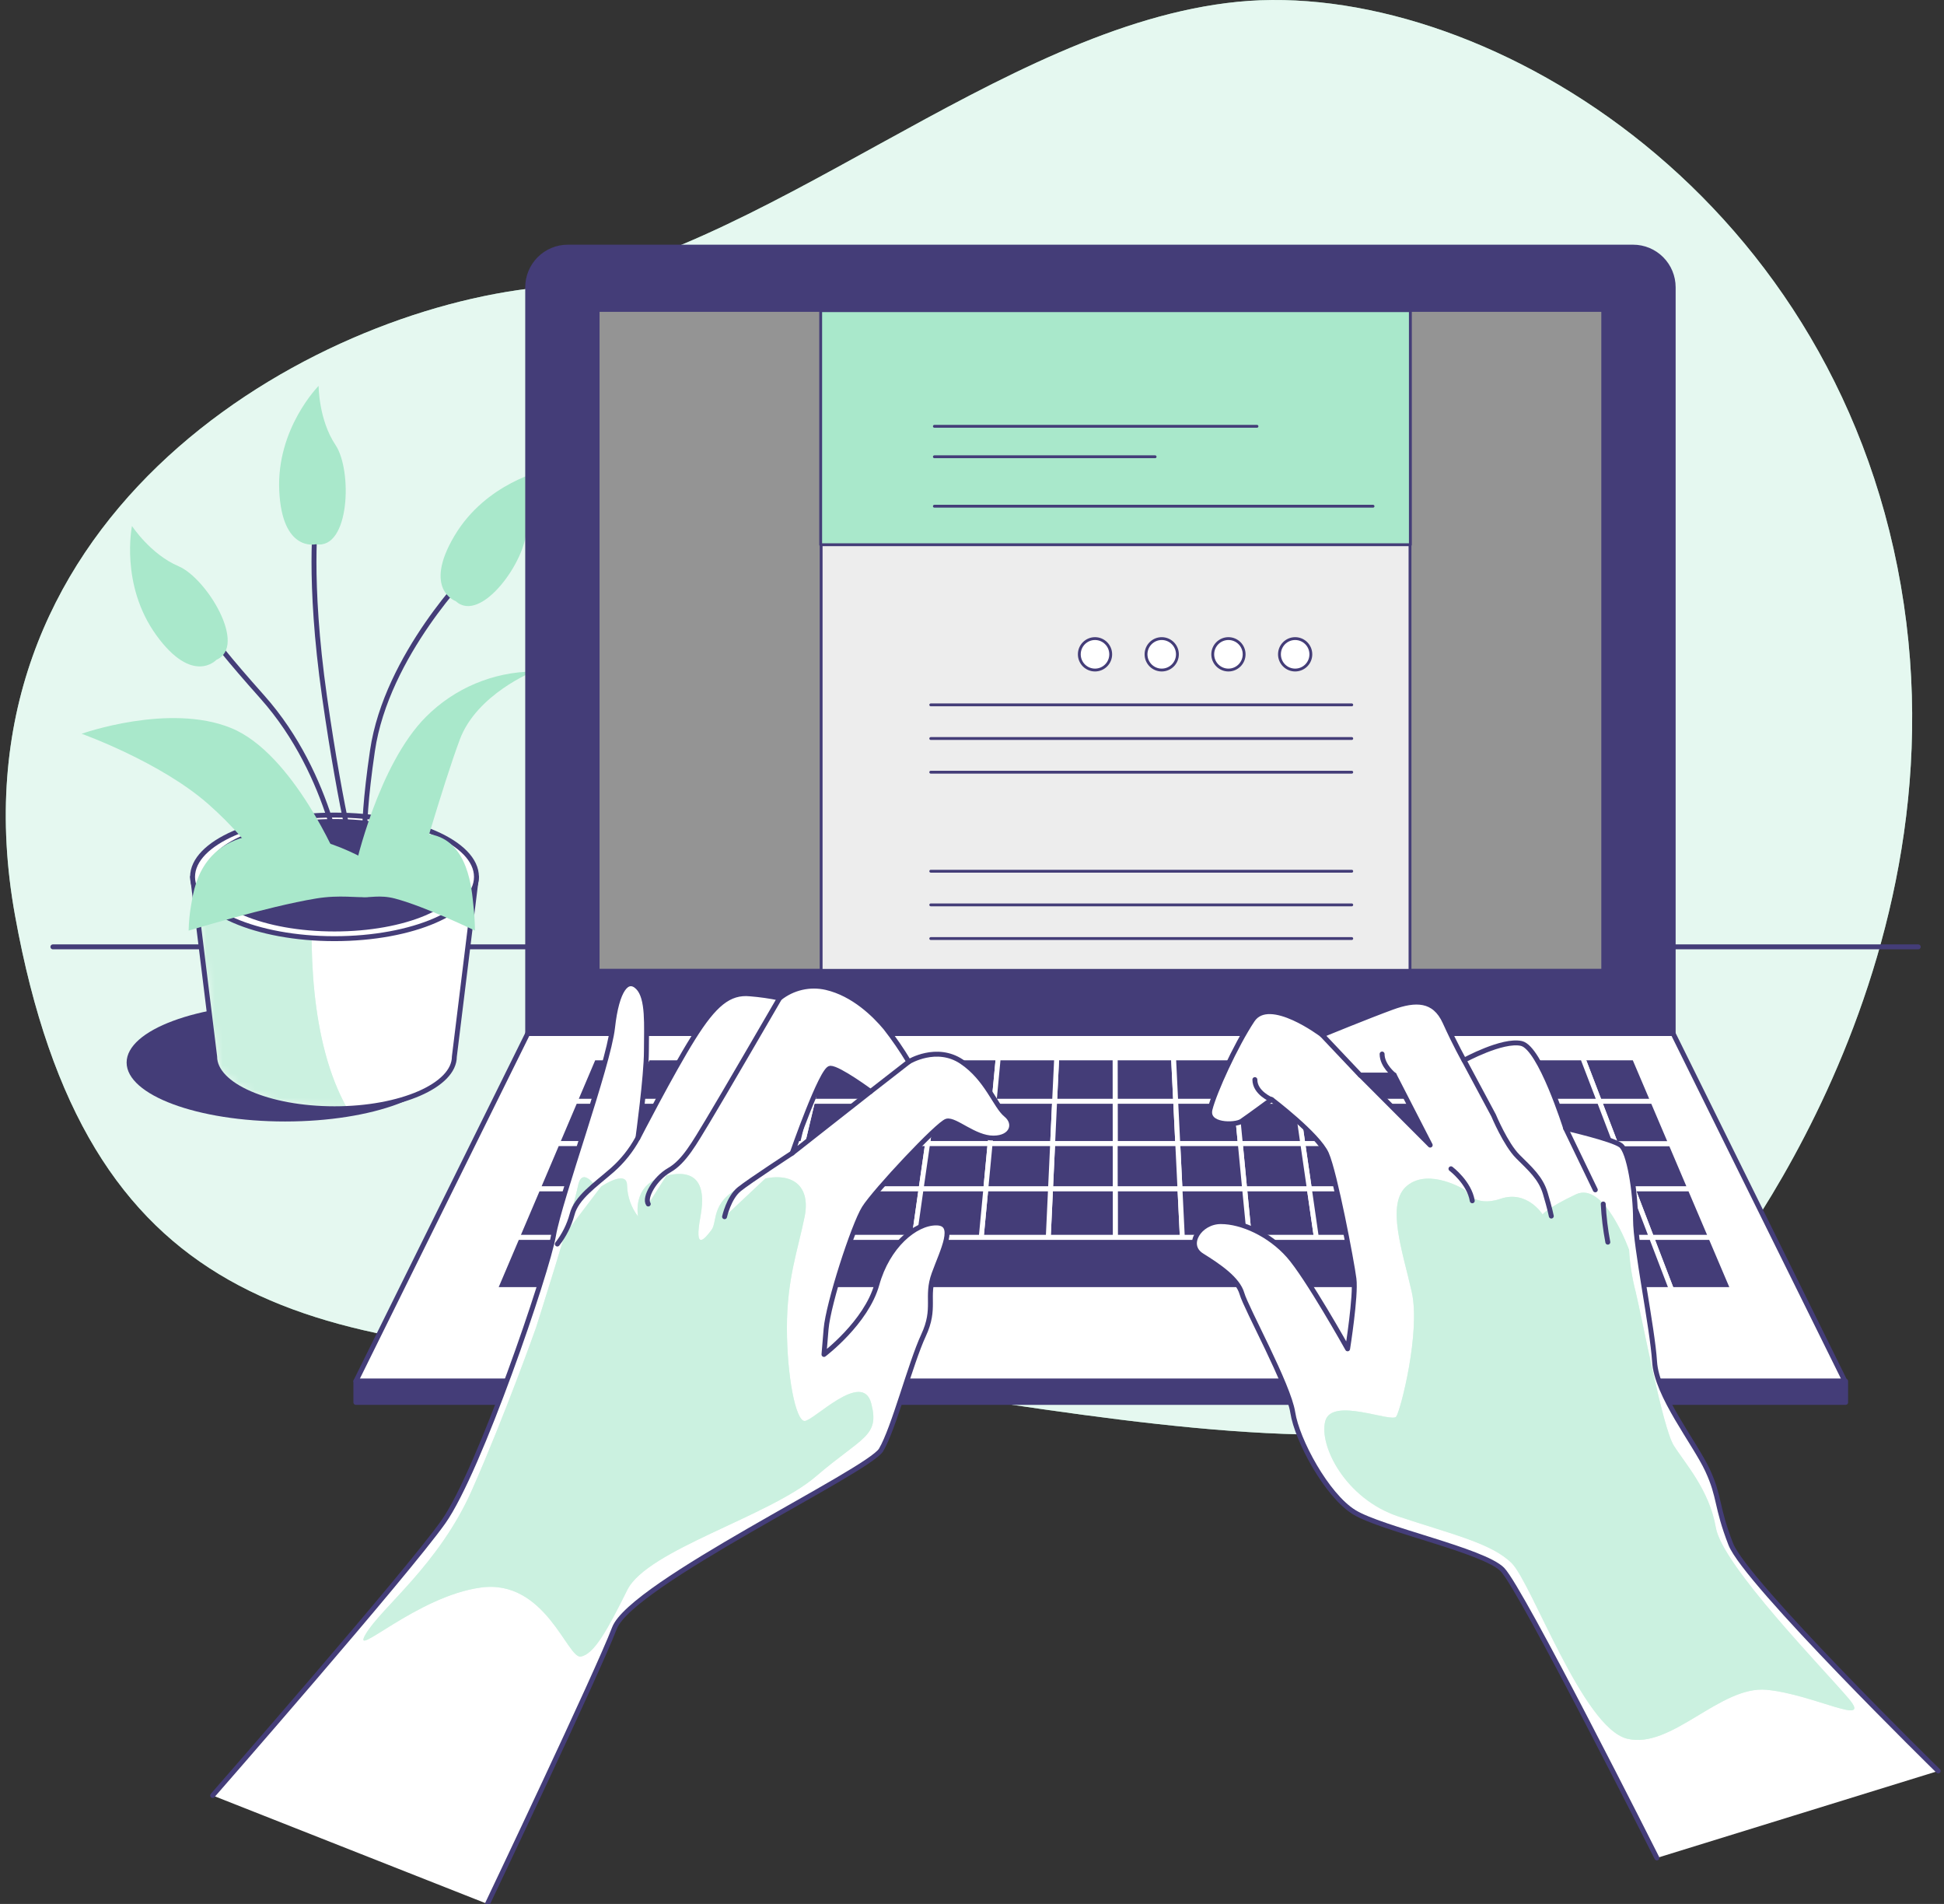 <svg width="240" height="235" viewBox="0 0 240 235" fill="none" xmlns="http://www.w3.org/2000/svg">
<rect x="0" y="0" width="240" height="235" fill="#333333" stroke="none"/>
<g id="Group 6537">
<g id="freepik--background-simple--inject-36">
<path id="Vector" d="M210.047 159.983C210.047 159.983 243.186 121.501 234.674 72.287C226.161 23.074 182.254 -2.693 152.803 0.223C123.351 3.139 94.027 32.058 65.251 35.631C36.474 39.204 -6.905 64.642 1.863 113.04C10.631 161.438 37.276 166.174 80.405 167.951C123.534 169.729 184.563 191.892 210.047 159.983Z" fill="#A9E8CB"/>
<path id="Vector_2" opacity="0.7" d="M210.047 159.983C210.047 159.983 243.186 121.501 234.674 72.287C226.161 23.074 182.254 -2.693 152.803 0.223C123.351 3.139 94.027 32.058 65.251 35.631C36.474 39.204 -6.905 64.642 1.863 113.04C10.631 161.438 37.276 166.174 80.405 167.951C123.534 169.729 184.563 191.892 210.047 159.983Z" fill="white"/>
</g>
<g id="freepik--Desk--inject-36">
<path id="Vector_3" d="M6.53 116.869H236.818" stroke="#443D78" stroke-width="0.608" stroke-linecap="round" stroke-linejoin="round"/>
</g>
<g id="freepik--Plant--inject-36">
<path id="Vector_4" d="M35.197 138.423C46.003 138.423 54.763 135.166 54.763 131.149C54.763 127.132 46.003 123.875 35.197 123.875C24.392 123.875 15.632 127.132 15.632 131.149C15.632 135.166 24.392 138.423 35.197 138.423Z" fill="#443D78"/>
<path id="Vector_5" d="M23.774 108.231L26.502 130.412C26.502 133.967 33.125 136.853 41.298 136.853C49.47 136.853 56.093 133.967 56.093 130.412L58.822 108.231H23.774Z" fill="white"/>
<g id="Clip path group">
<mask id="mask0_643_6632" style="mask-type:luminance" maskUnits="userSpaceOnUse" x="23" y="108" width="36" height="29">
<g id="freepik--clip-path--inject-36">
<path id="Vector_6" d="M23.774 108.231L26.502 130.412C26.502 133.967 33.125 136.853 41.298 136.853C49.47 136.853 56.093 133.967 56.093 130.412L58.822 108.231H23.774Z" fill="white"/>
</g>
</mask>
<g mask="url(#mask0_643_6632)">
<g id="Group">
<path id="Vector_7" d="M38.734 108.231H23.774L26.502 130.412C26.502 133.967 33.125 136.853 41.298 136.853C41.828 136.853 42.351 136.84 42.865 136.816C38.205 128.538 38.126 116.388 38.734 108.231Z" fill="#A9E8CB"/>
<path id="Vector_8" opacity="0.4" d="M38.734 108.231H23.774L26.502 130.412C26.502 133.967 33.125 136.853 41.298 136.853C41.828 136.853 42.351 136.84 42.865 136.816C38.205 128.538 38.126 116.388 38.734 108.231Z" fill="white"/>
</g>
</g>
</g>
<path id="Vector_9" d="M23.774 108.231L26.502 130.412C26.502 133.967 33.125 136.853 41.298 136.853C49.47 136.853 56.093 133.967 56.093 130.412L58.822 108.231H23.774Z" stroke="#443D78" stroke-width="0.608" stroke-linecap="round" stroke-linejoin="round"/>
<path id="Vector_10" d="M41.298 115.858C50.976 115.858 58.822 112.444 58.822 108.231C58.822 104.019 50.976 100.604 41.298 100.604C31.62 100.604 23.774 104.019 23.774 108.231C23.774 112.444 31.62 115.858 41.298 115.858Z" fill="white" stroke="#443D78" stroke-width="0.608" stroke-linecap="round" stroke-linejoin="round"/>
<path id="Vector_11" d="M41.298 114.665C49.946 114.665 56.956 111.695 56.956 108.03C56.956 104.366 49.946 101.396 41.298 101.396C32.65 101.396 25.639 104.366 25.639 108.03C25.639 111.695 32.65 114.665 41.298 114.665Z" fill="#443D78" stroke="#443D78" stroke-width="0.608" stroke-linecap="round" stroke-linejoin="round"/>
<path id="Vector_12" d="M42.489 108.718C42.489 108.718 41.092 95.802 32.384 86.026C23.677 76.25 25.81 77.449 25.81 77.449" stroke="#443D78" stroke-width="0.608" stroke-linecap="round" stroke-linejoin="round"/>
<path id="Vector_13" d="M58.178 70.315C58.178 70.315 47.727 80.791 45.983 92.661C44.239 104.53 45.375 106.448 45.375 106.448" stroke="#443D78" stroke-width="0.608" stroke-linecap="round" stroke-linejoin="round"/>
<path id="Vector_14" d="M44.202 108.006C44.202 108.006 42.16 100.702 40.07 86.026C37.98 71.35 39.025 63.686 39.025 63.686" stroke="#443D78" stroke-width="0.608" stroke-linecap="round" stroke-linejoin="round"/>
<path id="Vector_15" d="M26.715 81.442C26.715 81.442 23.793 84.62 19.296 78.399C14.8 72.178 16.295 64.922 16.295 64.922C16.295 64.922 18.585 68.422 22.055 69.895C25.524 71.368 30.592 79.738 26.715 81.442Z" fill="#A9E8CB"/>
<path id="Vector_16" d="M39.001 67.174C39.001 67.174 34.821 68.221 34.474 60.545C34.128 52.87 39.335 47.629 39.335 47.629C39.335 47.629 39.335 51.817 41.425 54.933C43.516 58.05 43.188 67.874 39.001 67.174Z" fill="#A9E8CB"/>
<path id="Vector_17" d="M56.252 74.193C56.252 74.193 52.181 72.774 56.088 66.164C59.995 59.553 67.231 58.032 67.231 58.032C67.231 58.032 64.941 61.538 64.971 65.336C65.001 69.134 59.393 77.072 56.252 74.193Z" fill="#A9E8CB"/>
<path id="Vector_18" d="M43.88 106.971C43.88 106.971 46.669 94.402 52.593 88.473C56.108 84.948 60.861 82.942 65.834 82.885C65.834 82.885 58.864 85.679 56.774 91.261C54.684 96.843 51.184 109.065 51.184 109.065H33.782C33.782 109.065 31.685 104.53 25.761 99.29C19.837 94.049 10.078 90.567 10.078 90.567C10.078 90.567 20.882 86.726 28.55 89.867C36.218 93.008 41.79 106.302 41.79 106.302L43.88 106.971Z" fill="#A9E8CB"/>
<path id="Vector_19" d="M46.566 106.941C46.566 106.941 39.651 102.187 32.105 102.978C24.558 103.77 23.932 109.911 23.598 111.695C23.413 112.742 23.309 113.803 23.288 114.866C23.288 114.866 33.01 111.896 39.001 110.904C44.992 109.911 47.508 112.687 46.566 106.941Z" fill="#A9E8CB"/>
<path id="Vector_20" d="M43.99 106.941C43.99 106.941 48.34 102.187 53.104 102.978C57.868 103.77 58.245 109.911 58.439 111.695C58.559 112.748 58.626 113.806 58.639 114.866C58.639 114.866 52.509 111.896 48.754 110.904C44.998 109.911 43.394 112.687 43.99 106.941Z" fill="#A9E8CB"/>
</g>
<g id="freepik--Device--inject-36">
<path id="Vector_21" d="M70.093 30.506H201.619C202.931 30.506 204.189 31.028 205.116 31.957C206.044 32.886 206.565 34.147 206.565 35.461V127.57H65.147V35.455C65.149 34.142 65.671 32.883 66.598 31.955C67.525 31.027 68.782 30.506 70.093 30.506Z" fill="#443D78" stroke="#443D78" stroke-width="0.608" stroke-linecap="round" stroke-linejoin="round"/>
<path id="Vector_22" d="M227.771 170.477H43.935L65.147 127.57H206.559L227.771 170.477Z" fill="white" stroke="#443D78" stroke-width="0.608" stroke-linecap="round" stroke-linejoin="round"/>
<path id="Vector_23" d="M197.997 38.188H73.715V119.882H197.997V38.188Z" fill="#949494" stroke="#443D78" stroke-width="0.608" stroke-linecap="round" stroke-linejoin="round"/>
<path id="Vector_24" d="M174.075 38.459H101.375V119.769H174.075V38.459Z" fill="#EDEDED" stroke="#443D78" stroke-width="0.352" stroke-miterlimit="10"/>
<path id="Vector_25" d="M135.186 82.702C136.256 82.702 137.124 81.833 137.124 80.761C137.124 79.689 136.256 78.82 135.186 78.82C134.116 78.82 133.248 79.689 133.248 80.761C133.248 81.833 134.116 82.702 135.186 82.702Z" fill="white" stroke="#443D78" stroke-width="0.352" stroke-linecap="round" stroke-linejoin="round"/>
<path id="Vector_26" d="M143.422 82.702C144.492 82.702 145.36 81.833 145.36 80.761C145.36 79.689 144.492 78.82 143.422 78.82C142.352 78.82 141.484 79.689 141.484 80.761C141.484 81.833 142.352 82.702 143.422 82.702Z" fill="white" stroke="#443D78" stroke-width="0.352" stroke-linecap="round" stroke-linejoin="round"/>
<path id="Vector_27" d="M151.659 82.702C152.729 82.702 153.597 81.833 153.597 80.761C153.597 79.689 152.729 78.82 151.659 78.82C150.589 78.82 149.721 79.689 149.721 80.761C149.721 81.833 150.589 82.702 151.659 82.702Z" fill="white" stroke="#443D78" stroke-width="0.352" stroke-linecap="round" stroke-linejoin="round"/>
<path id="Vector_28" d="M159.895 82.702C160.966 82.702 161.833 81.833 161.833 80.761C161.833 79.689 160.966 78.82 159.895 78.82C158.825 78.82 157.958 79.689 157.958 80.761C157.958 81.833 158.825 82.702 159.895 82.702Z" fill="white" stroke="#443D78" stroke-width="0.352" stroke-linecap="round" stroke-linejoin="round"/>
<path id="Vector_29" d="M174.118 38.346H101.319V67.236H174.118V38.346Z" fill="#A9E8CB" stroke="#443D78" stroke-width="0.352" stroke-linecap="round" stroke-linejoin="round"/>
<path id="Vector_30" d="M115.355 52.618H155.183" stroke="#443D78" stroke-width="0.352" stroke-linecap="round" stroke-linejoin="round"/>
<path id="Vector_31" d="M115.355 56.377H142.607" stroke="#443D78" stroke-width="0.352" stroke-linecap="round" stroke-linejoin="round"/>
<path id="Vector_32" d="M115.355 62.483H169.51" stroke="#443D78" stroke-width="0.352" stroke-linecap="round" stroke-linejoin="round"/>
<path id="Vector_33" d="M114.908 87H166.883" stroke="#443D78" stroke-width="0.352" stroke-linecap="round" stroke-linejoin="round"/>
<path id="Vector_34" d="M114.908 91.154H166.883" stroke="#443D78" stroke-width="0.352" stroke-linecap="round" stroke-linejoin="round"/>
<path id="Vector_35" d="M114.908 95.311H166.883" stroke="#443D78" stroke-width="0.352" stroke-linecap="round" stroke-linejoin="round"/>
<path id="Vector_36" d="M114.908 107.533H166.883" stroke="#443D78" stroke-width="0.352" stroke-linecap="round" stroke-linejoin="round"/>
<path id="Vector_37" d="M114.908 111.687H166.883" stroke="#443D78" stroke-width="0.352" stroke-linecap="round" stroke-linejoin="round"/>
<path id="Vector_38" d="M114.908 115.844H166.883" stroke="#443D78" stroke-width="0.352" stroke-linecap="round" stroke-linejoin="round"/>
<path id="Vector_39" d="M129.956 141.156L130.199 135.927H122.732L122.233 141.156H129.956Z" fill="#443D78" stroke="white" stroke-width="0.608" stroke-linecap="round" stroke-linejoin="round"/>
<path id="Vector_40" d="M145.402 141.156L145.147 135.927H137.673L137.679 141.156H145.402Z" fill="#443D78" stroke="white" stroke-width="0.608" stroke-linecap="round" stroke-linejoin="round"/>
<path id="Vector_41" d="M185.62 146.744H193.604L191.733 141.156H184.01L185.62 146.744Z" fill="#443D78" stroke="white" stroke-width="0.608" stroke-linecap="round" stroke-linejoin="round"/>
<path id="Vector_42" d="M122.233 141.156L122.731 135.927H115.258L114.516 141.156H122.233Z" fill="#443D78" stroke="white" stroke-width="0.608" stroke-linecap="round" stroke-linejoin="round"/>
<path id="Vector_43" d="M106.793 141.156L107.784 135.927H100.316L99.07 141.156H106.793Z" fill="#443D78" stroke="white" stroke-width="0.608" stroke-linecap="round" stroke-linejoin="round"/>
<path id="Vector_44" d="M176.287 141.156L175.035 135.927H167.562L168.564 141.156H176.287Z" fill="#443D78" stroke="white" stroke-width="0.608" stroke-linecap="round" stroke-linejoin="round"/>
<path id="Vector_45" d="M184.01 141.156L182.503 135.927H175.035L176.287 141.156H184.01Z" fill="#443D78" stroke="white" stroke-width="0.608" stroke-linecap="round" stroke-linejoin="round"/>
<path id="Vector_46" d="M99.071 141.156L100.316 135.927H92.843L91.348 141.156H99.071Z" fill="#443D78" stroke="white" stroke-width="0.608" stroke-linecap="round" stroke-linejoin="round"/>
<path id="Vector_47" d="M153.125 141.156L152.62 135.927H145.147L145.402 141.156H153.125Z" fill="#443D78" stroke="white" stroke-width="0.608" stroke-linecap="round" stroke-linejoin="round"/>
<path id="Vector_48" d="M191.733 141.156L189.977 135.927H182.503L184.01 141.156H191.733Z" fill="#443D78" stroke="white" stroke-width="0.608" stroke-linecap="round" stroke-linejoin="round"/>
<path id="Vector_49" d="M168.564 141.156L167.562 135.927H160.088L160.841 141.156H168.564Z" fill="#443D78" stroke="white" stroke-width="0.608" stroke-linecap="round" stroke-linejoin="round"/>
<path id="Vector_50" d="M160.841 141.156L160.088 135.927H152.62L153.125 141.156H160.841Z" fill="#443D78" stroke="white" stroke-width="0.608" stroke-linecap="round" stroke-linejoin="round"/>
<path id="Vector_51" d="M137.679 141.156L137.673 135.927H130.199L129.956 141.156H137.679Z" fill="#443D78" stroke="white" stroke-width="0.608" stroke-linecap="round" stroke-linejoin="round"/>
<path id="Vector_52" d="M83.625 141.156H75.902L73.769 146.744H81.759L83.625 141.156Z" fill="#443D78" stroke="white" stroke-width="0.608" stroke-linecap="round" stroke-linejoin="round"/>
<path id="Vector_53" d="M85.369 135.927H77.901L75.902 141.156H83.625L85.369 135.927Z" fill="#443D78" stroke="white" stroke-width="0.608" stroke-linecap="round" stroke-linejoin="round"/>
<path id="Vector_54" d="M91.348 141.156L92.843 135.927H85.369L83.625 141.156H91.348Z" fill="#443D78" stroke="white" stroke-width="0.608" stroke-linecap="round" stroke-linejoin="round"/>
<path id="Vector_55" d="M71.485 152.734L69.03 159.174H77.616L79.76 152.734H71.485Z" fill="#443D78" stroke="white" stroke-width="0.608" stroke-linecap="round" stroke-linejoin="round"/>
<path id="Vector_56" d="M81.759 146.744H73.769L71.484 152.734H79.76L81.759 146.744Z" fill="#443D78" stroke="white" stroke-width="0.608" stroke-linecap="round" stroke-linejoin="round"/>
<path id="Vector_57" d="M79.761 152.734L77.616 159.174H86.201L88.037 152.734H79.761Z" fill="#443D78" stroke="white" stroke-width="0.608" stroke-linecap="round" stroke-linejoin="round"/>
<path id="Vector_58" d="M114.516 141.156L115.258 135.927H107.784L106.794 141.156H114.516Z" fill="#443D78" stroke="white" stroke-width="0.608" stroke-linecap="round" stroke-linejoin="round"/>
<path id="Vector_59" d="M113.714 146.744L114.516 141.156H106.793L105.73 146.744H113.714Z" fill="#443D78" stroke="white" stroke-width="0.608" stroke-linecap="round" stroke-linejoin="round"/>
<path id="Vector_60" d="M105.73 146.744L106.793 141.156H99.071L97.74 146.744H105.73Z" fill="#443D78" stroke="white" stroke-width="0.608" stroke-linecap="round" stroke-linejoin="round"/>
<path id="Vector_61" d="M121.705 146.744L122.233 141.156H114.517L113.714 146.744H121.705Z" fill="#443D78" stroke="white" stroke-width="0.608" stroke-linecap="round" stroke-linejoin="round"/>
<path id="Vector_62" d="M91.348 141.156H83.625L81.759 146.744H89.75L91.348 141.156Z" fill="#443D78" stroke="white" stroke-width="0.608" stroke-linecap="round" stroke-linejoin="round"/>
<path id="Vector_63" d="M187.34 152.734H195.616L193.604 146.744H185.62L187.34 152.734Z" fill="#443D78" stroke="white" stroke-width="0.608" stroke-linecap="round" stroke-linejoin="round"/>
<path id="Vector_64" d="M97.74 146.744L99.07 141.156H91.348L89.75 146.744H97.74Z" fill="#443D78" stroke="white" stroke-width="0.608" stroke-linecap="round" stroke-linejoin="round"/>
<path id="Vector_65" d="M81.759 146.744L79.76 152.734H88.036L89.75 146.744H81.759Z" fill="#443D78" stroke="white" stroke-width="0.608" stroke-linecap="round" stroke-linejoin="round"/>
<path id="Vector_66" d="M169.64 146.744L168.564 141.156H160.841L161.65 146.744H169.64Z" fill="#443D78" stroke="white" stroke-width="0.608" stroke-linecap="round" stroke-linejoin="round"/>
<path id="Vector_67" d="M161.65 146.744L160.841 141.156H153.125L153.659 146.744H161.65Z" fill="#443D78" stroke="white" stroke-width="0.608" stroke-linecap="round" stroke-linejoin="round"/>
<path id="Vector_68" d="M185.62 146.744L184.01 141.156H176.287L177.63 146.744H185.62Z" fill="#443D78" stroke="white" stroke-width="0.608" stroke-linecap="round" stroke-linejoin="round"/>
<path id="Vector_69" d="M137.685 146.744L137.679 141.156H129.956L129.695 146.744H137.685Z" fill="#443D78" stroke="white" stroke-width="0.608" stroke-linecap="round" stroke-linejoin="round"/>
<path id="Vector_70" d="M153.659 146.744L153.125 141.156H145.402L145.675 146.744H153.659Z" fill="#443D78" stroke="white" stroke-width="0.608" stroke-linecap="round" stroke-linejoin="round"/>
<path id="Vector_71" d="M145.675 146.744L145.402 141.156H137.679L137.685 146.744H145.675Z" fill="#443D78" stroke="white" stroke-width="0.608" stroke-linecap="round" stroke-linejoin="round"/>
<path id="Vector_72" d="M129.695 146.744L129.956 141.156H122.233L121.704 146.744H129.695Z" fill="#443D78" stroke="white" stroke-width="0.608" stroke-linecap="round" stroke-linejoin="round"/>
<path id="Vector_73" d="M153.66 146.744L154.243 152.734H162.513L161.65 146.744H153.66Z" fill="#443D78" stroke="white" stroke-width="0.608" stroke-linecap="round" stroke-linejoin="round"/>
<path id="Vector_74" d="M161.65 146.744L162.512 152.734H170.788L169.64 146.744H161.65Z" fill="#443D78" stroke="white" stroke-width="0.608" stroke-linecap="round" stroke-linejoin="round"/>
<path id="Vector_75" d="M89.75 146.744L88.036 152.734H96.312L97.74 146.744H89.75Z" fill="#443D78" stroke="white" stroke-width="0.608" stroke-linecap="round" stroke-linejoin="round"/>
<path id="Vector_76" d="M169.64 146.744L170.788 152.734H179.064L177.63 146.744H169.64Z" fill="#443D78" stroke="white" stroke-width="0.608" stroke-linecap="round" stroke-linejoin="round"/>
<path id="Vector_77" d="M137.685 146.744L137.691 152.734H145.967L145.675 146.744H137.685Z" fill="#443D78" stroke="white" stroke-width="0.608" stroke-linecap="round" stroke-linejoin="round"/>
<path id="Vector_78" d="M177.63 146.744L179.064 152.734H187.34L185.62 146.744H177.63Z" fill="#443D78" stroke="white" stroke-width="0.608" stroke-linecap="round" stroke-linejoin="round"/>
<path id="Vector_79" d="M145.675 146.744L145.967 152.734H154.243L153.659 146.744H145.675Z" fill="#443D78" stroke="white" stroke-width="0.608" stroke-linecap="round" stroke-linejoin="round"/>
<path id="Vector_80" d="M105.73 146.744L104.588 152.734H112.864L113.714 146.744H105.73Z" fill="#443D78" stroke="white" stroke-width="0.608" stroke-linecap="round" stroke-linejoin="round"/>
<path id="Vector_81" d="M97.74 146.744L96.312 152.734H104.588L105.73 146.744H97.74Z" fill="#443D78" stroke="white" stroke-width="0.608" stroke-linecap="round" stroke-linejoin="round"/>
<path id="Vector_82" d="M129.695 146.744L129.415 152.734H137.691L137.685 146.744H129.695Z" fill="#443D78" stroke="white" stroke-width="0.608" stroke-linecap="round" stroke-linejoin="round"/>
<path id="Vector_83" d="M121.705 146.744L121.14 152.734H129.415L129.695 146.744H121.705Z" fill="#443D78" stroke="white" stroke-width="0.608" stroke-linecap="round" stroke-linejoin="round"/>
<path id="Vector_84" d="M113.714 146.744L112.864 152.734H121.139L121.705 146.744H113.714Z" fill="#443D78" stroke="white" stroke-width="0.608" stroke-linecap="round" stroke-linejoin="round"/>
<path id="Vector_85" d="M177.63 146.744L176.287 141.156H168.564L169.64 146.744H177.63Z" fill="#443D78" stroke="white" stroke-width="0.608" stroke-linecap="round" stroke-linejoin="round"/>
<path id="Vector_86" d="M85.369 135.927L87.155 130.571H79.936L77.901 135.927H85.369Z" fill="#443D78" stroke="white" stroke-width="0.608" stroke-linecap="round" stroke-linejoin="round"/>
<path id="Vector_87" d="M77.901 135.927H70.998L68.775 141.156H75.902L77.901 135.927Z" fill="#443D78" stroke="white" stroke-width="0.608" stroke-linecap="round" stroke-linejoin="round"/>
<path id="Vector_88" d="M79.937 130.571H73.277L70.999 135.927H77.901L79.937 130.571Z" fill="#443D78" stroke="white" stroke-width="0.608" stroke-linecap="round" stroke-linejoin="round"/>
<path id="Vector_89" d="M75.902 141.156H68.775L66.399 146.744H73.769L75.902 141.156Z" fill="#443D78" stroke="white" stroke-width="0.608" stroke-linecap="round" stroke-linejoin="round"/>
<path id="Vector_90" d="M73.769 146.744H66.399L63.847 152.734H71.485L73.769 146.744Z" fill="#443D78" stroke="white" stroke-width="0.608" stroke-linecap="round" stroke-linejoin="round"/>
<path id="Vector_91" d="M71.485 152.734H63.847L61.107 159.174H69.03L71.485 152.734Z" fill="#443D78" stroke="white" stroke-width="0.608" stroke-linecap="round" stroke-linejoin="round"/>
<path id="Vector_92" d="M199.45 141.156L201.594 146.744H208.661L206.285 141.156H199.45Z" fill="#443D78" stroke="white" stroke-width="0.608" stroke-linecap="round" stroke-linejoin="round"/>
<path id="Vector_93" d="M203.891 152.734H211.213L208.661 146.744H201.595L203.891 152.734Z" fill="#443D78" stroke="white" stroke-width="0.608" stroke-linecap="round" stroke-linejoin="round"/>
<path id="Vector_94" d="M206.358 159.174H213.954L211.213 152.734H203.891L206.358 159.174Z" fill="#443D78" stroke="white" stroke-width="0.608" stroke-linecap="round" stroke-linejoin="round"/>
<path id="Vector_95" d="M145.146 135.927L144.885 130.571H137.667L137.673 135.927H145.146Z" fill="#443D78" stroke="white" stroke-width="0.608" stroke-linecap="round" stroke-linejoin="round"/>
<path id="Vector_96" d="M199.45 141.156H206.285L204.061 135.927H197.451L199.45 141.156Z" fill="#443D78" stroke="white" stroke-width="0.608" stroke-linecap="round" stroke-linejoin="round"/>
<path id="Vector_97" d="M195.616 152.734H203.891L201.595 146.744H193.604L195.616 152.734Z" fill="#443D78" stroke="white" stroke-width="0.608" stroke-linecap="round" stroke-linejoin="round"/>
<path id="Vector_98" d="M92.843 135.927L94.374 130.571H87.155L85.369 135.927H92.843Z" fill="#443D78" stroke="white" stroke-width="0.608" stroke-linecap="round" stroke-linejoin="round"/>
<path id="Vector_99" d="M189.977 135.927L191.733 141.156H199.45L197.451 135.927H189.977Z" fill="#443D78" stroke="white" stroke-width="0.608" stroke-linecap="round" stroke-linejoin="round"/>
<path id="Vector_100" d="M204.062 135.927L201.783 130.571H195.397L197.451 135.927H204.062Z" fill="#443D78" stroke="white" stroke-width="0.608" stroke-linecap="round" stroke-linejoin="round"/>
<path id="Vector_101" d="M197.45 135.927L195.397 130.571H188.184L189.977 135.927H197.45Z" fill="#443D78" stroke="white" stroke-width="0.608" stroke-linecap="round" stroke-linejoin="round"/>
<path id="Vector_102" d="M170.788 152.734L172.028 159.174H180.607L179.064 152.734H170.788Z" fill="#443D78" stroke="white" stroke-width="0.608" stroke-linecap="round" stroke-linejoin="round"/>
<path id="Vector_103" d="M197.772 159.174H206.358L203.891 152.734H195.615L197.772 159.174Z" fill="#443D78" stroke="white" stroke-width="0.608" stroke-linecap="round" stroke-linejoin="round"/>
<path id="Vector_104" d="M189.977 135.927L188.184 130.571H180.966L182.503 135.927H189.977Z" fill="#443D78" stroke="white" stroke-width="0.608" stroke-linecap="round" stroke-linejoin="round"/>
<path id="Vector_105" d="M187.34 152.734L189.193 159.174H197.773L195.616 152.734H187.34Z" fill="#443D78" stroke="white" stroke-width="0.608" stroke-linecap="round" stroke-linejoin="round"/>
<path id="Vector_106" d="M179.064 152.734L180.607 159.174H189.193L187.34 152.734H179.064Z" fill="#443D78" stroke="white" stroke-width="0.608" stroke-linecap="round" stroke-linejoin="round"/>
<path id="Vector_107" d="M193.604 146.744H201.594L199.45 141.156H191.733L193.604 146.744Z" fill="#443D78" stroke="white" stroke-width="0.608" stroke-linecap="round" stroke-linejoin="round"/>
<path id="Vector_108" d="M122.731 135.927L123.236 130.571H116.017L115.257 135.927H122.731Z" fill="#443D78" stroke="white" stroke-width="0.608" stroke-linecap="round" stroke-linejoin="round"/>
<path id="Vector_109" d="M182.503 135.927L180.966 130.571H173.747L175.036 135.927H182.503Z" fill="#443D78" stroke="white" stroke-width="0.608" stroke-linecap="round" stroke-linejoin="round"/>
<path id="Vector_110" d="M115.258 135.927L116.017 130.571H108.805L107.784 135.927H115.258Z" fill="#443D78" stroke="white" stroke-width="0.608" stroke-linecap="round" stroke-linejoin="round"/>
<path id="Vector_111" d="M137.673 135.927L137.667 130.571H130.454L130.199 135.927H137.673Z" fill="#443D78" stroke="white" stroke-width="0.608" stroke-linecap="round" stroke-linejoin="round"/>
<path id="Vector_112" d="M107.784 135.927L108.805 130.571H101.586L100.317 135.927H107.784Z" fill="#443D78" stroke="white" stroke-width="0.608" stroke-linecap="round" stroke-linejoin="round"/>
<path id="Vector_113" d="M100.316 135.927L101.586 130.571H94.374L92.842 135.927H100.316Z" fill="#443D78" stroke="white" stroke-width="0.608" stroke-linecap="round" stroke-linejoin="round"/>
<path id="Vector_114" d="M130.199 135.927L130.454 130.571H123.236L122.732 135.927H130.199Z" fill="#443D78" stroke="white" stroke-width="0.608" stroke-linecap="round" stroke-linejoin="round"/>
<path id="Vector_115" d="M175.036 135.927L173.748 130.571H166.535L167.562 135.927H175.036Z" fill="#443D78" stroke="white" stroke-width="0.608" stroke-linecap="round" stroke-linejoin="round"/>
<path id="Vector_116" d="M167.562 135.927L166.535 130.571H159.317L160.088 135.927H167.562Z" fill="#443D78" stroke="white" stroke-width="0.608" stroke-linecap="round" stroke-linejoin="round"/>
<path id="Vector_117" d="M152.62 135.927L152.098 130.571H144.885L145.147 135.927H152.62Z" fill="#443D78" stroke="white" stroke-width="0.608" stroke-linecap="round" stroke-linejoin="round"/>
<path id="Vector_118" d="M170.788 152.734H162.512H154.243H145.967H137.691H129.415H121.14H112.864H104.588H96.312H88.036L86.201 159.174H94.781H103.367H111.946H120.532H129.112H137.697H146.277H154.862H163.442H172.028L170.788 152.734Z" fill="#443D78" stroke="white" stroke-width="0.608" stroke-linecap="round" stroke-linejoin="round"/>
<path id="Vector_119" d="M160.088 135.927L159.316 130.571H152.098L152.62 135.927H160.088Z" fill="#443D78" stroke="white" stroke-width="0.608" stroke-linecap="round" stroke-linejoin="round"/>
<path id="Vector_120" d="M227.856 170.477H43.935V173.095H227.856V170.477Z" fill="#443D78" stroke="#443D78" stroke-width="0.608" stroke-linecap="round" stroke-linejoin="round"/>
</g>
<g id="freepik--Hands--inject-36">
<g id="Vector_121">
<path d="M60.176 235C60.176 235 73.763 206.464 75.853 200.967C77.943 195.471 107.213 181.592 108.78 178.957C110.348 176.321 112.426 168.225 114.012 164.823C115.598 161.42 114.273 160.105 115.318 157.226C116.363 154.347 118.192 150.944 115.579 150.944C112.967 150.944 109.57 153.823 108.258 158.535C106.945 163.246 101.726 167.178 101.726 167.178L101.987 164.037C102.248 160.89 105.384 151.206 106.69 149.112C107.996 147.018 115.841 138.642 116.886 138.38C117.931 138.119 120.282 140.474 122.634 140.474C124.985 140.474 125.508 138.648 124.202 137.595C122.895 136.542 121.85 133.14 118.733 131.046C115.616 128.952 112.201 131.046 112.201 131.046C111.329 129.592 110.369 128.194 109.327 126.858C108.015 125.287 105.402 122.67 102.005 121.885C101.01 121.657 99.977 121.657 98.982 121.883C97.987 122.11 97.056 122.557 96.257 123.193C95.054 122.943 93.836 122.768 92.611 122.67C89.999 122.408 88.17 123.979 85.557 128.148C82.944 132.318 78.758 140.456 78.758 140.456C78.758 140.456 79.803 132.86 79.803 129.719C79.803 126.578 80.064 123.175 78.758 121.866C77.451 120.558 76.145 122.128 75.622 126.839C75.1 131.551 69.09 148.047 68.331 152.496C67.571 156.946 59.186 181.556 54.738 187.844C50.291 194.132 26.253 221.615 26.253 221.615M97.806 142.325C97.806 142.325 101.452 131.849 102.51 131.849C103.567 131.849 107.474 134.728 107.474 134.728L97.806 142.325Z" fill="white"/>
<path d="M60.176 235C60.176 235 73.763 206.464 75.853 200.967C77.943 195.471 107.213 181.592 108.78 178.957C110.348 176.321 112.426 168.225 114.012 164.823C115.598 161.42 114.273 160.105 115.318 157.226C116.363 154.347 118.192 150.944 115.579 150.944C112.967 150.944 109.57 153.823 108.258 158.535C106.945 163.246 101.726 167.178 101.726 167.178L101.987 164.037C102.248 160.89 105.384 151.206 106.69 149.112C107.996 147.018 115.841 138.642 116.886 138.38C117.931 138.119 120.282 140.474 122.634 140.474C124.985 140.474 125.508 138.648 124.202 137.595C122.895 136.542 121.85 133.14 118.733 131.046C115.616 128.952 112.201 131.046 112.201 131.046C111.329 129.592 110.369 128.194 109.327 126.858C108.015 125.287 105.402 122.67 102.005 121.885C101.01 121.657 99.977 121.657 98.982 121.883C97.987 122.11 97.056 122.557 96.257 123.193C95.054 122.943 93.836 122.768 92.611 122.67C89.999 122.408 88.17 123.979 85.557 128.148C82.944 132.318 78.758 140.456 78.758 140.456C78.758 140.456 79.803 132.86 79.803 129.719C79.803 126.578 80.064 123.175 78.758 121.866C77.451 120.558 76.145 122.128 75.622 126.839C75.1 131.551 69.09 148.047 68.331 152.496C67.571 156.946 59.186 181.556 54.738 187.844C50.291 194.132 26.253 221.615 26.253 221.615M97.806 142.325C97.806 142.325 101.452 131.849 102.51 131.849C103.567 131.849 107.474 134.728 107.474 134.728L97.806 142.325Z" stroke="#443D78" stroke-width="0.608" stroke-linecap="round" stroke-linejoin="round"/>
</g>
<path id="Vector_122" d="M66.174 163.873C66.174 163.873 70.628 149.915 71.369 146.324C71.898 143.792 73.769 146.744 73.769 146.744C73.769 146.744 77.415 144.133 77.415 146.324C77.456 147.716 77.935 149.06 78.782 150.165C78.782 150.165 77.962 146.324 81.82 145.228C85.678 144.133 87.289 145.776 86.474 150.165C85.66 154.554 87.021 152.904 87.841 151.808C88.662 150.713 87.568 147.967 92.496 146.05C97.424 144.133 100.164 146.05 99.338 150.165C98.511 154.28 97.15 157.841 97.15 163.873C97.15 169.905 98.244 175.39 99.338 175.39C100.431 175.39 106.459 169.083 107.553 173.198C108.646 177.313 106.459 177.313 100.711 182.244C94.963 187.174 79.906 191.295 77.445 196.244C74.984 201.193 73.338 204.193 71.697 204.467C70.056 204.741 67.316 194.874 59.374 195.946C51.433 197.017 43.224 204.997 45.144 201.704C47.064 198.411 54.173 193.182 58.281 183.881C62.388 174.58 66.174 163.873 66.174 163.873Z" fill="#A9E8CB"/>
<path id="Vector_123" opacity="0.4" d="M66.174 163.873C66.174 163.873 70.628 149.915 71.369 146.324C71.898 143.792 73.769 146.744 73.769 146.744C73.769 146.744 77.415 144.133 77.415 146.324C77.456 147.716 77.935 149.06 78.782 150.165C78.782 150.165 77.962 146.324 81.82 145.228C85.678 144.133 87.289 145.776 86.474 150.165C85.66 154.554 87.021 152.904 87.841 151.808C88.662 150.713 87.568 147.967 92.496 146.05C97.424 144.133 100.164 146.05 99.338 150.165C98.511 154.28 97.15 157.841 97.15 163.873C97.15 169.905 98.244 175.39 99.338 175.39C100.431 175.39 106.459 169.083 107.553 173.198C108.646 177.313 106.459 177.313 100.711 182.244C94.963 187.174 79.906 191.295 77.445 196.244C74.984 201.193 73.338 204.193 71.697 204.467C70.056 204.741 67.316 194.874 59.374 195.946C51.433 197.017 43.224 204.997 45.144 201.704C47.064 198.411 54.173 193.182 58.281 183.881C62.388 174.58 66.174 163.873 66.174 163.873Z" fill="white"/>
<g id="Vector_124">
<path d="M96.239 123.211C96.239 123.211 88.947 135.781 87.355 138.399C85.763 141.016 84.481 143.372 82.646 144.419C80.811 145.466 79.511 147.821 80.034 148.607" fill="white"/>
<path d="M96.239 123.211C96.239 123.211 88.947 135.781 87.355 138.399C85.763 141.016 84.481 143.372 82.646 144.419C80.811 145.466 79.511 147.821 80.034 148.607" stroke="#443D78" stroke-width="0.608" stroke-linecap="round" stroke-linejoin="round"/>
</g>
<g id="Vector_125">
<path d="M78.727 140.493C77.919 141.975 76.858 143.304 75.592 144.419C73.502 146.245 71.15 147.821 70.628 149.897C70.27 151.224 69.65 152.466 68.805 153.549" fill="white"/>
<path d="M78.727 140.493C77.919 141.975 76.858 143.304 75.592 144.419C73.502 146.245 71.15 147.821 70.628 149.897C70.27 151.224 69.65 152.466 68.805 153.549" stroke="#443D78" stroke-width="0.608" stroke-linecap="round" stroke-linejoin="round"/>
</g>
<g id="Vector_126">
<path d="M97.807 142.325C97.807 142.325 92.582 145.727 91.275 146.774C89.969 147.821 89.452 150.177 89.452 150.177" fill="white"/>
<path d="M97.807 142.325C97.807 142.325 92.582 145.727 91.275 146.774C89.969 147.821 89.452 150.177 89.452 150.177" stroke="#443D78" stroke-width="0.608" stroke-linecap="round" stroke-linejoin="round"/>
</g>
<path id="Vector_127" d="M112.183 131.064L107.474 134.728" stroke="#443D78" stroke-width="0.608" stroke-linecap="round" stroke-linejoin="round"/>
<g id="Vector_128">
<path d="M239.285 218.589C239.285 218.589 215.503 195.294 213.674 190.589C211.845 185.884 212.368 184.831 210.8 181.458C209.232 178.086 204.529 172.261 204.268 168.067C204.007 163.873 201.917 153.927 201.917 150.524C201.917 147.121 201.133 142.148 200.094 141.363C199.055 140.578 193.294 139.263 193.294 139.263C193.294 139.263 190.159 129.317 187.826 128.793C185.493 128.27 180.747 130.869 180.747 130.869C180.747 130.869 179.702 129.043 178.396 126.158C177.089 123.272 174.75 123.279 171.864 124.332C168.977 125.385 163.235 127.734 163.235 127.734C163.235 127.734 156.703 122.761 154.613 125.908C152.523 129.055 149.91 134.807 149.388 136.901C148.865 138.995 152.48 138.922 153.264 138.399C154.048 137.875 156.989 135.708 156.989 135.708C156.989 135.708 162.713 140.042 163.758 142.404C164.803 144.766 166.893 155.753 167.155 157.847C167.416 159.941 166.371 166.484 166.371 166.484C166.371 166.484 161.406 157.585 159.079 154.968C156.752 152.35 153.331 150.78 150.718 150.78C148.106 150.78 146.277 153.659 148.367 154.968C150.457 156.276 152.809 157.847 153.331 159.679C153.854 161.511 159.079 170.94 159.602 174.343C160.124 177.745 163.782 184.551 167.179 186.645C170.575 188.739 183.123 191.356 185.474 193.718C187.826 196.079 204.554 229.321 204.554 229.321M167.938 132.695H172.125L176.567 141.339L167.938 132.695Z" fill="white"/>
<path d="M239.285 218.589C239.285 218.589 215.503 195.294 213.674 190.589C211.845 185.884 212.368 184.831 210.8 181.458C209.232 178.086 204.529 172.261 204.268 168.067C204.007 163.873 201.917 153.927 201.917 150.524C201.917 147.121 201.133 142.148 200.094 141.363C199.055 140.578 193.294 139.263 193.294 139.263C193.294 139.263 190.159 129.317 187.826 128.793C185.493 128.27 180.747 130.869 180.747 130.869C180.747 130.869 179.702 129.043 178.396 126.158C177.089 123.272 174.75 123.279 171.864 124.332C168.977 125.385 163.235 127.734 163.235 127.734C163.235 127.734 156.703 122.761 154.613 125.908C152.523 129.055 149.91 134.807 149.388 136.901C148.865 138.995 152.48 138.922 153.264 138.399C154.048 137.875 156.989 135.708 156.989 135.708C156.989 135.708 162.713 140.042 163.758 142.404C164.803 144.766 166.893 155.753 167.155 157.847C167.416 159.941 166.371 166.484 166.371 166.484C166.371 166.484 161.406 157.585 159.079 154.968C156.752 152.35 153.331 150.78 150.718 150.78C148.106 150.78 146.277 153.659 148.367 154.968C150.457 156.276 152.809 157.847 153.331 159.679C153.854 161.511 159.079 170.94 159.602 174.343C160.124 177.745 163.782 184.551 167.179 186.645C170.575 188.739 183.123 191.356 185.474 193.718C187.826 196.079 204.554 229.321 204.554 229.321M167.938 132.695H172.125L176.567 141.339L167.938 132.695Z" stroke="#443D78" stroke-width="0.608" stroke-linecap="round" stroke-linejoin="round"/>
</g>
<path id="Vector_129" d="M201.121 154.274C201.121 154.274 198.083 145.752 194.552 147.42C191.022 149.088 190.445 149.891 190.445 149.891C190.445 149.891 188.525 146.847 185.244 147.967C181.962 149.088 180.863 146.872 180.863 146.872C180.863 146.872 176.482 144.133 173.747 146.324C171.013 148.515 173.201 154.548 174.294 159.484C175.388 164.421 172.927 174.02 172.38 174.842C171.833 175.664 164.439 172.377 163.618 175.39C162.798 178.403 166.079 184.989 172.654 187.18C179.228 189.372 184.15 190.473 186.629 192.939C189.108 195.404 195.391 213.233 200.866 214.602C206.34 215.972 212.362 208.022 218.11 208.57C223.858 209.118 231.247 213.233 228.239 209.666C225.231 206.099 212.635 193.231 211.833 188.556C211.031 183.881 207.999 180.6 206.632 178.409C205.265 176.217 202.792 163.051 201.941 159.478C201.496 157.775 201.221 156.031 201.121 154.274Z" fill="#A9E8CB"/>
<path id="Vector_130" opacity="0.4" d="M201.121 154.274C201.121 154.274 198.083 145.752 194.552 147.42C191.022 149.088 190.445 149.891 190.445 149.891C190.445 149.891 188.525 146.847 185.244 147.967C181.962 149.088 180.863 146.872 180.863 146.872C180.863 146.872 176.482 144.133 173.747 146.324C171.013 148.515 173.201 154.548 174.294 159.484C175.388 164.421 172.927 174.02 172.38 174.842C171.833 175.664 164.439 172.377 163.618 175.39C162.798 178.403 166.079 184.989 172.654 187.18C179.228 189.372 184.15 190.473 186.629 192.939C189.108 195.404 195.391 213.233 200.866 214.602C206.34 215.972 212.362 208.022 218.11 208.57C223.858 209.118 231.247 213.233 228.239 209.666C225.231 206.099 212.635 193.231 211.833 188.556C211.031 183.881 207.999 180.6 206.632 178.409C205.265 176.217 202.792 163.051 201.941 159.478C201.496 157.775 201.221 156.031 201.121 154.274Z" fill="white"/>
<g id="Vector_131">
<path d="M180.747 130.869L184.393 137.674C184.393 137.674 185.882 141.247 187.388 142.751C188.895 144.254 190.208 145.387 190.773 147.274C191.338 149.161 191.52 150.098 191.52 150.098" fill="white"/>
<path d="M180.747 130.869L184.393 137.674C184.393 137.674 185.882 141.247 187.388 142.751C188.895 144.254 190.208 145.387 190.773 147.274C191.338 149.161 191.52 150.098 191.52 150.098" stroke="#443D78" stroke-width="0.608" stroke-linecap="round" stroke-linejoin="round"/>
</g>
<path id="Vector_132" d="M193.288 139.263L196.952 146.86" stroke="#443D78" stroke-width="0.608" stroke-linecap="round" stroke-linejoin="round"/>
<path id="Vector_133" d="M163.235 127.746L167.938 132.719" stroke="#443D78" stroke-width="0.608" stroke-linecap="round" stroke-linejoin="round"/>
<g id="Vector_134">
<path d="M197.931 148.607C198.011 150.188 198.199 151.762 198.496 153.318L197.931 148.607Z" fill="white"/>
<path d="M197.931 148.607C198.011 150.188 198.199 151.762 198.496 153.318" stroke="#443D78" stroke-width="0.608" stroke-linecap="round" stroke-linejoin="round"/>
</g>
<g id="Vector_135">
<path d="M179.131 144.261C179.131 144.261 181.385 145.953 181.762 148.211L179.131 144.261Z" fill="white"/>
<path d="M179.131 144.261C179.131 144.261 181.385 145.953 181.762 148.211" stroke="#443D78" stroke-width="0.608" stroke-linecap="round" stroke-linejoin="round"/>
</g>
<g id="Vector_136">
<path d="M156.989 135.739C156.989 135.739 154.923 134.911 154.923 133.255L156.989 135.739Z" fill="white"/>
<path d="M156.989 135.739C156.989 135.739 154.923 134.911 154.923 133.255" stroke="#443D78" stroke-width="0.608" stroke-linecap="round" stroke-linejoin="round"/>
</g>
<g id="Vector_137">
<path d="M172.125 132.695C172.125 132.695 170.63 131.545 170.63 130.096L172.125 132.695Z" fill="white"/>
<path d="M172.125 132.695C172.125 132.695 170.63 131.545 170.63 130.096" stroke="#443D78" stroke-width="0.608" stroke-linecap="round" stroke-linejoin="round"/>
</g>
</g>
</g>
</svg>
